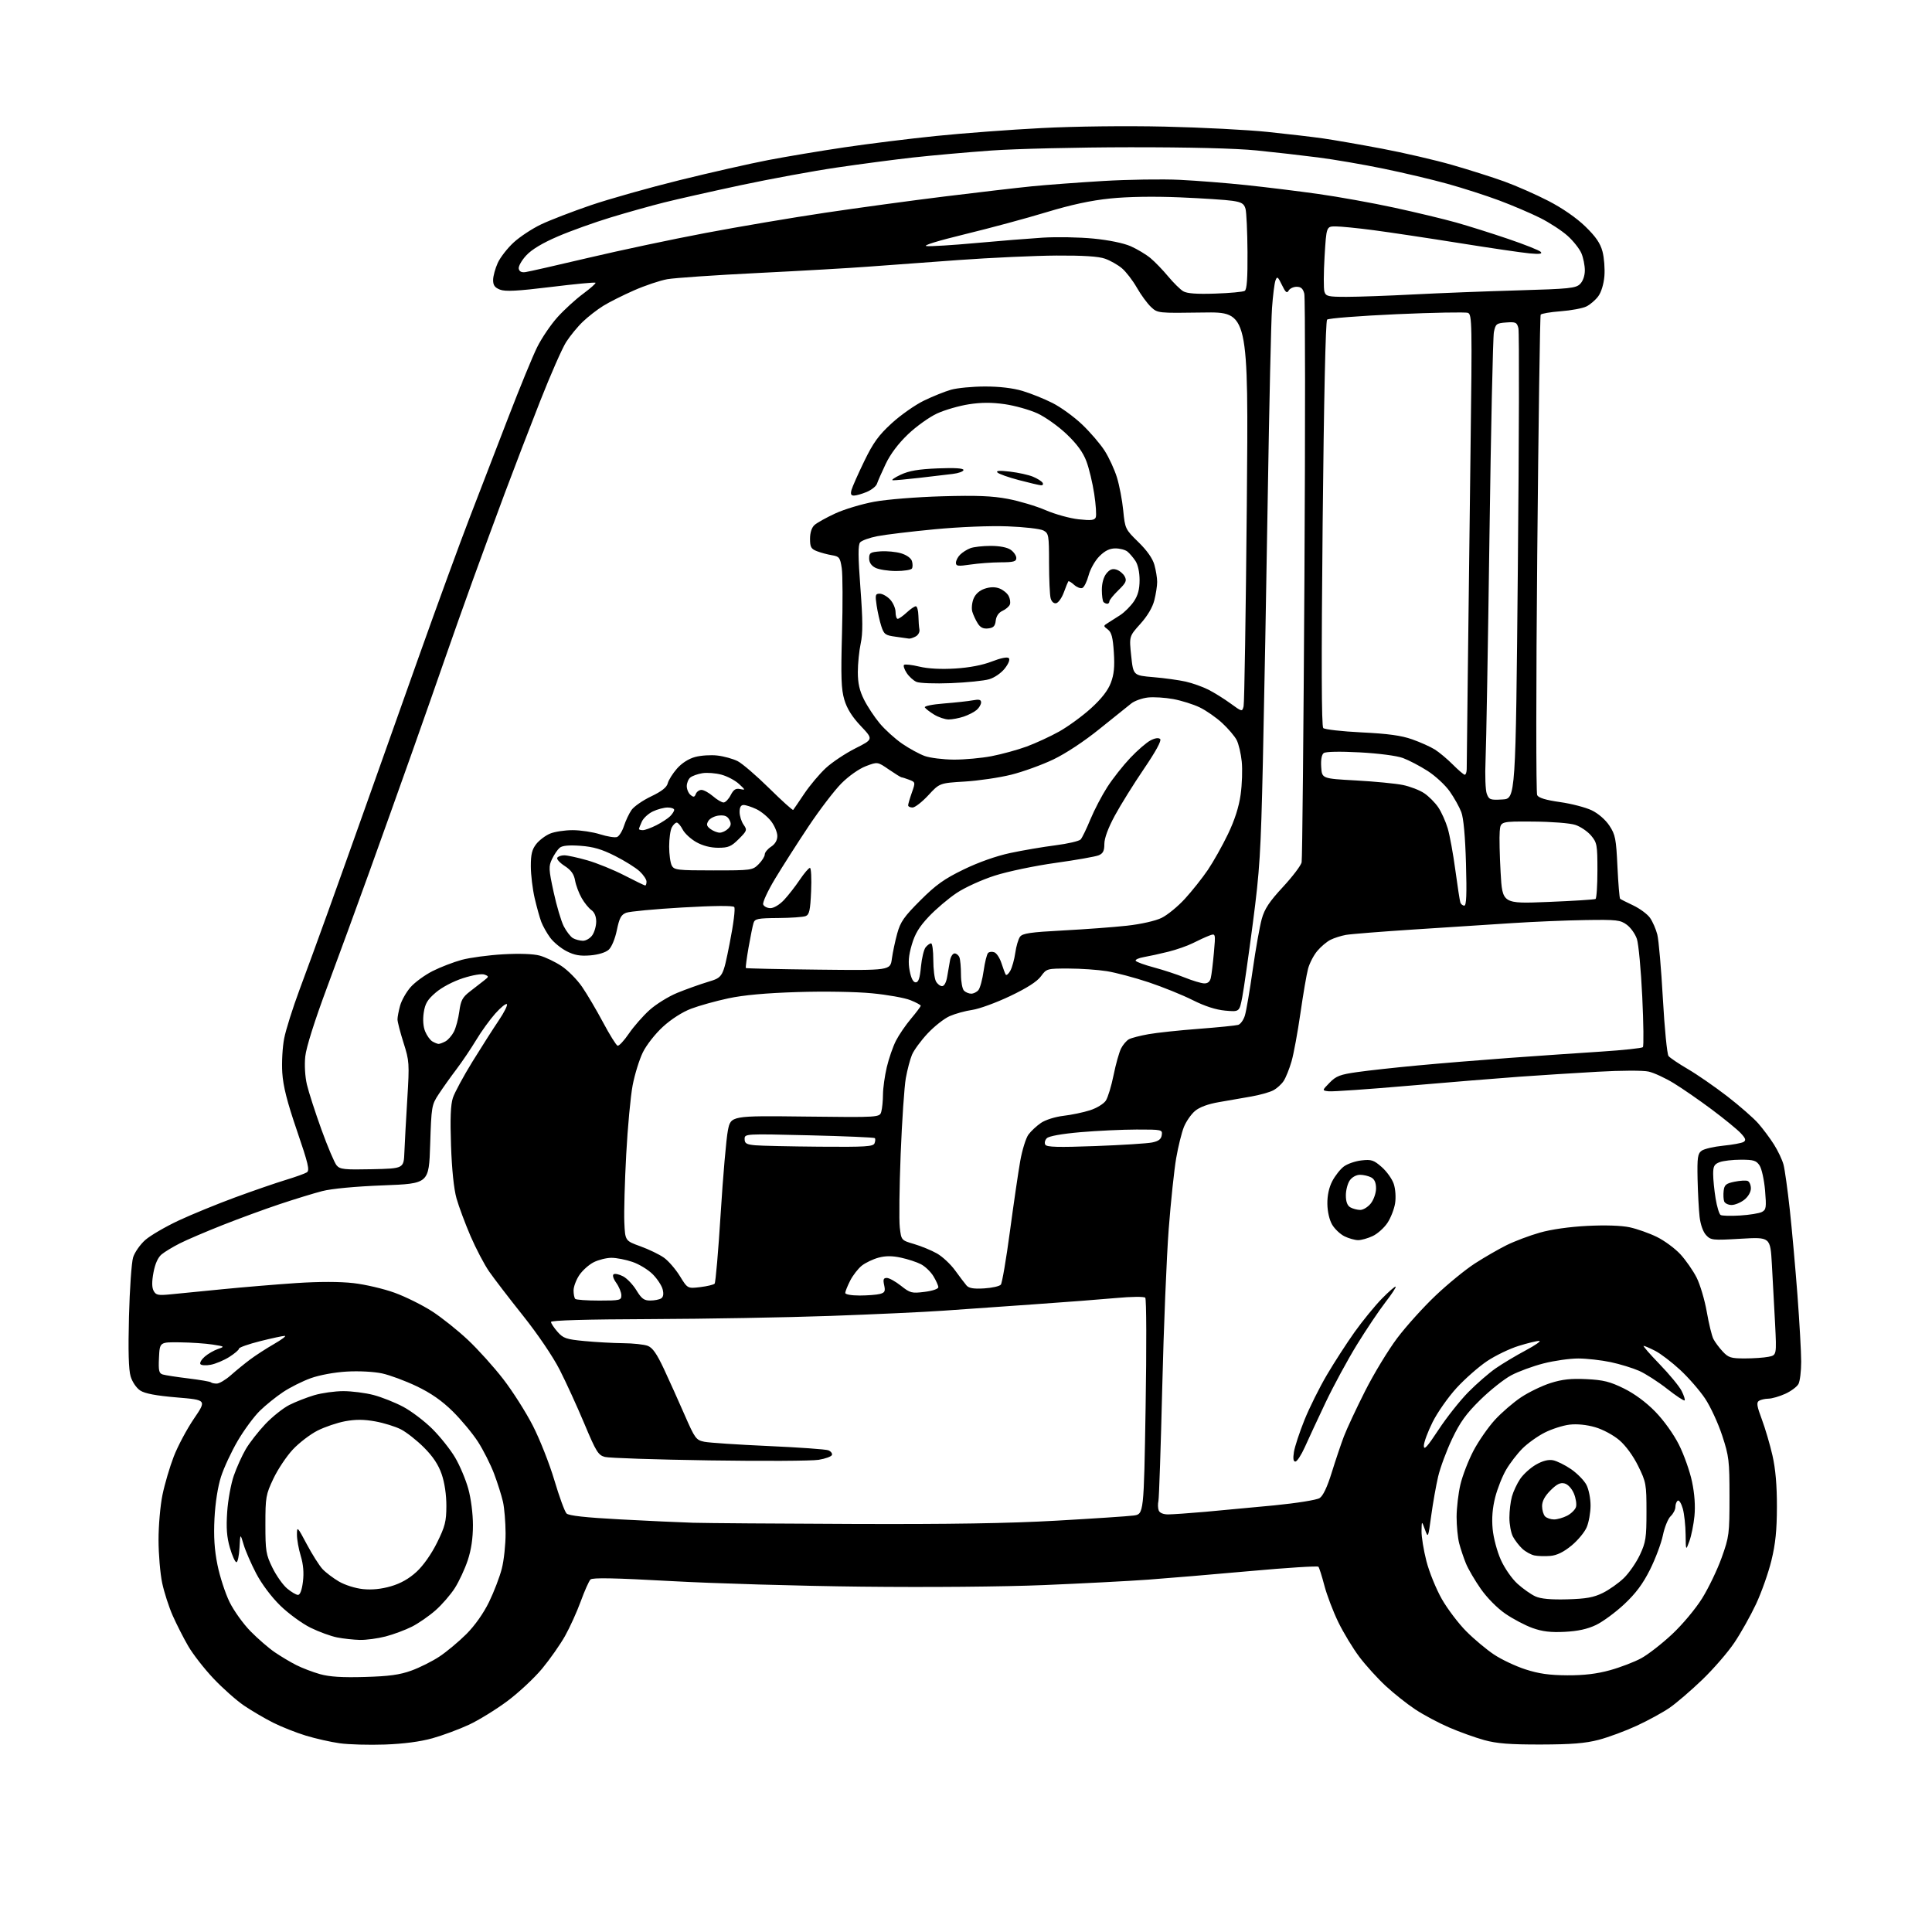 <?xml version="1.0" encoding="UTF-8" standalone="no"?>
<svg 
  version="1.1" 
  xmlns="http://www.w3.org/2000/svg" 
  xmlns:xlink="http://www.w3.org/1999/xlink" 
  xmlns:svg="http://www.w3.org/2000/svg"
  xmlns:rdf="http://www.w3.org/1999/02/22-rdf-syntax-ns#"
  xmlns:cc="http://creativecommons.org/ns#"
  xmlns:dc="http://purl.org/dc/elements/1.1/"
  viewBox="0 0 768 768"
  width="768"
  height="768"
>
<style>svg {background-color: white; }</style>"
<path stroke="none" fill="black" fill-rule="evenodd" d="M153.00,693.48C146.68,693.70 138.60,693.48 135.06,692.98C131.52,692.49 125.46,691.12 121.60,689.95C117.73,688.77 111.85,686.44 108.54,684.77C105.22,683.10 100.02,680.04 96.99,677.99C93.96,675.93 88.49,671.08 84.84,667.21C81.18,663.34 76.67,657.54 74.81,654.33C72.95,651.13 70.19,645.69 68.67,642.27C67.15,638.84 65.26,632.99 64.47,629.27C63.68,625.54 63.03,617.87 63.02,612.21C63.01,606.55 63.71,598.45 64.59,594.21C65.46,589.97 67.48,583.12 69.07,579.00C70.66,574.88 74.26,568.12 77.06,564.00C82.16,556.50 82.16,556.50 70.28,555.50C62.01,554.80 57.59,553.97 55.74,552.75C54.22,551.75 52.59,549.35 51.92,547.13C51.13,544.49 50.92,536.97 51.27,523.38C51.55,512.45 52.29,501.85 52.91,499.83C53.54,497.82 55.72,494.70 57.76,492.90C59.81,491.11 65.76,487.64 70.99,485.19C76.22,482.75 86.35,478.60 93.50,475.97C100.65,473.34 109.65,470.24 113.50,469.07C117.35,467.90 121.16,466.54 121.96,466.04C123.18,465.27 122.55,462.62 118.05,449.46C114.11,437.94 112.56,431.83 112.21,426.40C111.95,422.34 112.29,416.20 112.97,412.76C113.64,409.32 116.38,400.66 119.04,393.50C121.71,386.35 126.81,372.40 130.37,362.50C133.93,352.60 140.45,334.38 144.84,322.00C149.24,309.62 158.91,282.40 166.33,261.50C173.76,240.60 182.97,215.40 186.80,205.50C190.63,195.60 197.49,177.82 202.03,166.00C206.58,154.18 211.76,141.56 213.55,137.96C215.34,134.37 218.96,129.03 221.60,126.10C224.23,123.18 228.81,118.99 231.77,116.80C234.73,114.61 236.96,112.63 236.72,112.39C236.48,112.15 228.46,112.91 218.89,114.09C205.65,115.71 200.84,115.96 198.75,115.13C196.66,114.31 196.01,113.38 196.02,111.27C196.03,109.75 196.87,106.70 197.87,104.50C198.88,102.30 201.72,98.65 204.19,96.38C206.66,94.11 211.56,90.88 215.09,89.20C218.61,87.52 227.47,84.11 234.76,81.61C242.06,79.12 258.03,74.61 270.26,71.59C282.49,68.57 298.35,64.98 305.50,63.61C312.65,62.24 326.19,59.98 335.60,58.58C345.00,57.18 361.43,55.14 372.10,54.05C382.77,52.96 401.62,51.55 414.00,50.91C427.21,50.22 447.44,49.98 463.00,50.33C477.57,50.66 496.02,51.61 504.00,52.45C511.98,53.28 521.88,54.44 526.00,55.03C530.12,55.62 540.60,57.44 549.28,59.08C557.97,60.72 570.57,63.64 577.28,65.57C584.00,67.50 593.33,70.46 598.00,72.15C602.67,73.84 610.55,77.31 615.50,79.86C621.08,82.74 626.64,86.59 630.16,90.00C634.35,94.07 636.14,96.67 637.02,99.99C637.67,102.46 638.01,106.87 637.77,109.78C637.51,112.93 636.52,116.18 635.32,117.79C634.22,119.28 632.10,121.10 630.60,121.83C629.11,122.56 624.52,123.42 620.41,123.73C616.30,124.04 612.71,124.65 612.44,125.09C612.17,125.53 611.56,168.33 611.08,220.19C610.59,272.06 610.58,315.21 611.05,316.09C611.62,317.17 614.53,318.05 620.14,318.84C624.67,319.48 630.35,320.96 632.75,322.12C635.35,323.38 638.20,325.85 639.76,328.21C642.12,331.78 642.44,333.40 642.96,344.53C643.29,351.32 643.76,357.06 644.02,357.28C644.29,357.50 646.63,358.69 649.24,359.92C651.85,361.16 654.84,363.37 655.89,364.84C656.94,366.32 658.25,369.31 658.81,371.51C659.37,373.70 660.36,385.18 661.02,397.00C661.68,408.82 662.69,419.09 663.27,419.80C663.86,420.52 667.33,422.86 671.00,425.00C674.66,427.14 681.68,432.00 686.60,435.79C691.51,439.59 697.06,444.44 698.92,446.56C700.79,448.69 703.61,452.46 705.18,454.95C706.76,457.44 708.47,461.05 708.98,462.98C709.49,464.92 710.61,472.96 711.47,480.86C712.33,488.75 713.70,504.05 714.52,514.86C715.33,525.66 716.00,537.57 716.00,541.32C716.00,545.06 715.51,549.04 714.92,550.15C714.32,551.26 711.96,553.02 709.67,554.06C707.38,555.10 704.38,555.97 703.00,555.99C701.62,556.01 699.91,556.40 699.20,556.86C698.16,557.51 698.40,559.02 700.35,564.19C701.69,567.77 703.60,574.25 704.59,578.60C705.81,583.98 706.37,590.49 706.35,599.00C706.33,608.37 705.78,613.73 704.15,620.38C702.96,625.26 700.21,633.02 698.06,637.62C695.90,642.22 692.03,649.13 689.45,652.96C686.88,656.80 681.11,663.46 676.64,667.75C672.16,672.05 666.33,677.06 663.67,678.88C661.02,680.71 655.17,683.91 650.67,685.99C646.18,688.07 639.35,690.60 635.50,691.61C630.16,693.00 624.70,693.44 612.50,693.47C600.13,693.49 595.03,693.09 590.00,691.71C586.42,690.72 580.12,688.46 576.00,686.67C571.87,684.89 565.83,681.67 562.58,679.51C559.32,677.35 554.04,673.16 550.84,670.19C547.64,667.23 542.93,662.04 540.37,658.65C537.82,655.27 534.05,649.05 531.99,644.82C529.94,640.60 527.46,634.08 526.47,630.32C525.49,626.57 524.42,623.19 524.09,622.81C523.77,622.43 511.57,623.20 497.00,624.52C482.43,625.83 464.20,627.37 456.50,627.93C448.80,628.49 430.12,629.46 415.00,630.09C398.89,630.76 368.86,631.02 342.50,630.72C317.75,630.45 283.62,629.45 266.66,628.50C244.25,627.26 235.51,627.09 234.72,627.88C234.11,628.49 232.37,632.40 230.85,636.57C229.33,640.74 226.52,646.93 224.61,650.33C222.70,653.72 218.61,659.56 215.51,663.30C212.41,667.04 206.19,672.85 201.68,676.21C197.18,679.56 190.32,683.79 186.43,685.60C182.55,687.41 176.02,689.83 171.93,690.98C167.08,692.34 160.50,693.21 153.00,693.48zM145.00,666.62C154.62,666.35 158.88,665.77 163.50,664.10C166.80,662.91 171.85,660.39 174.72,658.48C177.58,656.58 182.38,652.57 185.38,649.58C188.76,646.19 192.18,641.36 194.40,636.82C196.36,632.79 198.65,626.82 199.48,623.54C200.32,620.26 200.99,613.96 200.98,609.54C200.96,605.12 200.50,599.48 199.94,597.00C199.38,594.52 197.79,589.48 196.40,585.80C195.00,582.11 192.11,576.39 189.98,573.09C187.84,569.79 183.32,564.35 179.93,561.01C175.64,556.79 171.30,553.77 165.64,551.06C161.16,548.92 154.97,546.62 151.87,545.95C148.65,545.26 142.67,544.94 137.87,545.22C132.99,545.50 127.02,546.60 123.54,547.85C120.26,549.03 115.31,551.51 112.54,553.36C109.77,555.20 105.61,558.55 103.31,560.80C101.00,563.05 97.05,568.40 94.53,572.69C92.01,576.99 89.01,583.42 87.86,587.00C86.58,590.98 85.58,597.41 85.26,603.59C84.90,610.85 85.23,616.03 86.45,622.09C87.38,626.71 89.54,633.34 91.24,636.81C92.94,640.28 96.70,645.52 99.59,648.46C102.47,651.39 106.79,655.13 109.17,656.76C111.55,658.39 115.41,660.70 117.75,661.88C120.09,663.07 124.36,664.70 127.25,665.51C130.99,666.56 136.09,666.88 145.00,666.62zM623.02,665.96C629.69,665.99 634.78,665.38 640.02,663.93C644.13,662.79 649.71,660.65 652.41,659.18C655.12,657.71 660.62,653.43 664.64,649.67C668.79,645.80 673.97,639.60 676.62,635.37C679.18,631.25 682.68,623.98 684.39,619.19C687.36,610.88 687.50,609.82 687.50,595.00C687.50,580.59 687.30,578.88 684.59,570.63C682.99,565.75 679.94,559.15 677.81,555.96C675.68,552.77 671.22,547.64 667.89,544.56C664.57,541.48 660.10,538.07 657.96,536.98C655.83,535.89 653.76,535.00 653.37,535.00C652.98,535.00 655.82,538.26 659.68,542.25C663.54,546.24 667.48,551.00 668.43,552.84C669.37,554.68 669.93,556.41 669.66,556.68C669.39,556.95 666.25,554.87 662.69,552.07C659.12,549.27 654.12,546.06 651.58,544.93C649.03,543.81 643.93,542.24 640.23,541.46C636.53,540.68 630.76,540.03 627.41,540.02C624.06,540.01 617.84,540.89 613.59,541.98C609.33,543.07 603.53,545.20 600.69,546.73C597.84,548.25 592.31,552.65 588.39,556.50C582.82,561.98 580.39,565.35 577.23,572.00C575.01,576.67 572.51,583.42 571.67,587.00C570.84,590.58 569.60,597.55 568.93,602.50C567.71,611.46 567.70,611.48 566.43,608.00C565.15,604.50 565.15,604.50 565.08,608.59C565.03,610.84 565.91,616.23 567.02,620.57C568.13,624.91 570.90,631.71 573.17,635.69C575.45,639.66 579.83,645.44 582.91,648.52C585.98,651.60 590.93,655.74 593.91,657.72C596.88,659.70 602.50,662.35 606.41,663.61C611.71,665.33 615.91,665.92 623.02,665.96zM143.04,651.89C140.54,651.83 136.47,651.39 134.00,650.90C131.53,650.42 126.77,648.68 123.44,647.04C120.10,645.40 114.70,641.45 111.43,638.27C107.88,634.80 104.03,629.67 101.84,625.49C99.83,621.64 97.58,616.48 96.85,614.00C95.51,609.50 95.51,609.50 95.20,615.25C95.04,618.41 94.49,621.00 93.98,621.00C93.47,621.00 92.31,618.43 91.39,615.28C90.15,611.01 89.88,607.42 90.31,601.03C90.62,596.34 91.81,589.84 92.95,586.58C94.08,583.32 96.22,578.60 97.69,576.08C99.16,573.56 102.65,569.09 105.43,566.14C108.22,563.19 112.52,559.76 115.00,558.50C117.47,557.25 121.94,555.50 124.93,554.61C127.92,553.73 133.11,553.00 136.47,553.00C139.83,553.00 145.23,553.69 148.46,554.53C151.69,555.37 157.01,557.49 160.29,559.23C163.56,560.98 168.77,564.93 171.87,568.02C174.97,571.10 179.03,576.20 180.89,579.35C182.76,582.50 185.12,588.09 186.14,591.77C187.22,595.65 188.00,601.73 188.00,606.26C188.00,611.50 187.32,616.11 185.92,620.28C184.78,623.70 182.48,628.64 180.81,631.27C179.14,633.89 175.69,637.87 173.14,640.12C170.59,642.37 166.37,645.29 163.77,646.61C161.16,647.93 156.46,649.69 153.31,650.51C150.16,651.33 145.54,651.95 143.04,651.89zM622.00,648.68C616.44,648.96 613.14,648.57 609.21,647.17C606.31,646.13 601.44,643.57 598.39,641.47C595.16,639.25 591.09,635.12 588.62,631.58C586.28,628.24 583.63,623.70 582.73,621.50C581.83,619.30 580.62,615.70 580.05,613.50C579.48,611.30 579.02,606.58 579.02,603.00C579.03,599.42 579.71,593.62 580.54,590.10C581.37,586.58 583.70,580.56 585.71,576.72C587.73,572.88 591.56,567.36 594.22,564.45C596.88,561.54 601.59,557.48 604.67,555.43C607.76,553.38 613.04,550.83 616.40,549.77C621.00,548.31 624.50,547.93 630.65,548.23C637.37,548.56 640.00,549.22 645.51,551.93C649.75,554.02 654.34,557.41 657.99,561.15C661.37,564.62 665.27,570.05 667.40,574.28C669.40,578.25 671.75,584.88 672.61,589.00C673.63,593.86 673.96,598.67 673.57,602.65C673.24,606.03 672.33,610.53 671.55,612.65C670.14,616.50 670.14,616.50 670.06,610.00C670.02,606.42 669.52,601.80 668.94,599.72C668.36,597.65 667.47,596.21 666.95,596.53C666.43,596.85 666.00,597.97 666.00,599.02C666.00,600.07 665.15,601.73 664.11,602.71C663.07,603.69 661.68,607.11 661.03,610.29C660.37,613.48 658.07,619.62 655.91,623.94C653.06,629.64 650.25,633.40 645.65,637.71C642.17,640.96 637.12,644.68 634.41,645.97C631.01,647.59 627.19,648.42 622.00,648.68zM623.00,635.76C630.51,635.55 633.47,635.02 637.13,633.22C639.67,631.97 643.45,629.30 645.52,627.29C647.59,625.28 650.45,621.13 651.89,618.07C654.23,613.07 654.50,611.31 654.50,600.98C654.50,589.97 654.35,589.16 651.21,582.77C649.23,578.74 646.25,574.66 643.73,572.51C641.36,570.48 637.20,568.24 634.11,567.34C630.70,566.35 626.89,565.97 623.91,566.32C621.30,566.63 616.86,568.05 614.04,569.48C611.23,570.90 607.25,573.75 605.20,575.80C603.14,577.86 600.23,581.64 598.73,584.21C597.22,586.77 595.26,591.71 594.37,595.18C593.28,599.47 592.95,603.52 593.35,607.80C593.67,611.32 595.12,616.74 596.61,620.06C598.12,623.43 601.01,627.58 603.25,629.60C605.43,631.57 608.63,633.82 610.36,634.60C612.52,635.57 616.47,635.93 623.00,635.76zM118.46,634.00C119.29,634.00 120.01,632.08 120.42,628.75C120.86,625.21 120.57,621.87 119.55,618.50C118.71,615.75 118.03,611.92 118.04,610.00C118.05,606.65 118.22,606.82 121.96,613.87C124.12,617.92 126.92,622.35 128.19,623.71C129.46,625.08 132.39,627.30 134.70,628.66C137.08,630.06 141.24,631.38 144.28,631.69C147.84,632.06 151.59,631.68 155.40,630.57C159.27,629.45 162.60,627.56 165.59,624.81C168.28,622.33 171.49,617.77 173.73,613.24C176.93,606.76 177.42,604.82 177.44,598.63C177.45,594.21 176.74,589.42 175.58,586.03C174.26,582.22 172.13,579.00 168.52,575.39C165.68,572.55 161.56,569.31 159.37,568.19C157.18,567.07 152.60,565.65 149.18,565.03C144.71,564.22 141.35,564.20 137.23,564.96C134.08,565.54 129.12,567.22 126.22,568.69C123.32,570.16 118.90,573.54 116.40,576.21C113.91,578.87 110.44,584.08 108.68,587.78C105.68,594.12 105.50,595.15 105.50,606.00C105.50,616.57 105.73,617.96 108.30,623.20C109.84,626.34 112.46,630.05 114.13,631.45C115.79,632.85 117.74,634.00 118.46,634.00zM616.29,618.50C614.20,618.68 611.38,618.60 610.00,618.32C608.62,618.05 606.44,616.85 605.15,615.66C603.87,614.47 602.18,612.28 601.40,610.80C600.63,609.31 600.00,605.94 600.01,603.30C600.01,600.66 600.46,596.87 601.02,594.88C601.57,592.89 603.04,589.75 604.29,587.90C605.54,586.05 608.35,583.50 610.53,582.24C613.14,580.73 615.46,580.12 617.30,580.46C618.84,580.74 622.10,582.35 624.55,584.03C626.99,585.72 629.74,588.53 630.64,590.27C631.55,592.02 632.28,595.71 632.27,598.48C632.27,601.24 631.58,605.11 630.75,607.08C629.92,609.06 627.18,612.36 624.66,614.42C621.53,616.99 618.87,618.28 616.29,618.50zM338.90,605.79C377.30,605.94 401.12,605.56 419.90,604.49C434.53,603.66 448.34,602.75 450.59,602.45C454.69,601.92 454.69,601.92 455.40,559.32C455.80,535.72 455.73,516.33 455.26,515.86C454.77,515.37 449.79,515.42 443.95,515.96C438.20,516.49 423.38,517.63 411.00,518.49C398.62,519.35 382.43,520.49 375.00,521.02C367.57,521.55 347.32,522.48 330.00,523.10C312.68,523.71 280.61,524.28 258.75,524.36C232.99,524.45 219.01,524.85 219.03,525.50C219.05,526.05 220.21,527.81 221.62,529.41C223.89,532.00 225.06,532.40 232.34,533.09C236.83,533.52 243.73,533.90 247.68,533.94C251.64,533.97 256.04,534.45 257.48,534.99C259.41,535.73 261.08,538.12 263.95,544.24C266.07,548.78 269.76,556.98 272.15,562.46C276.26,571.86 276.70,572.45 280.00,573.13C281.93,573.52 293.40,574.28 305.50,574.82C317.60,575.36 328.31,576.12 329.29,576.52C330.28,576.92 330.92,577.75 330.71,578.37C330.50,578.99 328.12,579.86 325.42,580.30C322.71,580.75 303.16,580.85 281.97,580.53C260.77,580.21 242.10,579.59 240.47,579.16C237.80,578.45 236.97,577.11 232.29,565.94C229.42,559.10 225.01,549.45 222.48,544.50C219.78,539.22 213.75,530.33 207.91,523.00C202.42,516.12 196.37,508.23 194.45,505.46C192.52,502.68 189.19,496.33 187.04,491.35C184.90,486.36 182.39,479.63 181.47,476.39C180.42,472.66 179.62,464.94 179.29,455.37C178.91,444.60 179.13,439.14 180.03,436.41C180.73,434.30 184.22,427.83 187.79,422.04C191.37,416.24 196.07,408.88 198.24,405.67C200.41,402.47 201.87,399.54 201.49,399.17C201.11,398.80 199.04,400.48 196.88,402.90C194.73,405.32 191.31,410.04 189.30,413.40C187.28,416.75 183.76,421.98 181.48,425.00C179.19,428.02 176.01,432.49 174.41,434.92C171.58,439.22 171.49,439.79 171.00,454.92C170.50,470.50 170.50,470.50 152.34,471.20C141.30,471.62 131.79,472.52 128.09,473.48C124.75,474.34 117.17,476.67 111.26,478.64C105.34,480.61 95.10,484.37 88.49,486.98C81.89,489.59 74.23,492.86 71.48,494.26C68.73,495.65 65.47,497.62 64.24,498.64C62.79,499.84 61.65,502.39 61.01,505.83C60.33,509.48 60.35,511.79 61.07,513.13C61.98,514.83 62.85,515.01 67.81,514.52C70.94,514.21 80.25,513.29 88.50,512.48C96.75,511.66 109.92,510.57 117.76,510.04C126.87,509.44 135.09,509.44 140.51,510.06C145.18,510.59 152.57,512.32 156.93,513.91C161.28,515.50 167.97,518.83 171.80,521.30C175.62,523.77 182.02,528.88 186.02,532.65C190.03,536.42 196.33,543.41 200.02,548.19C203.72,552.96 209.02,561.29 211.79,566.69C214.56,572.09 218.43,581.87 220.37,588.42C222.32,594.98 224.49,600.92 225.21,601.63C226.09,602.51 232.78,603.25 246.50,603.98C257.50,604.57 270.55,605.17 275.50,605.32C280.45,605.47 308.98,605.68 338.90,605.79zM617.75,604.00C619.04,604.00 621.40,603.33 622.98,602.51C624.56,601.69 626.13,600.15 626.47,599.08C626.81,598.02 626.44,595.60 625.66,593.72C624.81,591.70 623.29,590.05 621.96,589.70C620.26,589.25 618.86,589.94 616.35,592.45C614.09,594.71 613.00,596.74 613.00,598.70C613.00,600.29 613.54,602.14 614.20,602.80C614.86,603.46 616.46,604.00 617.75,604.00zM464.36,602.00C466.09,601.99 472.68,601.54 479.00,600.98C485.32,600.42 497.70,599.26 506.50,598.41C515.43,597.53 523.42,596.26 524.57,595.51C525.93,594.65 527.60,591.12 529.39,585.34C530.90,580.48 533.07,574.02 534.22,571.00C535.37,567.98 539.15,559.88 542.63,553.00C546.10,546.12 551.86,536.63 555.42,531.91C558.98,527.18 565.86,519.56 570.70,514.98C575.54,510.39 582.54,504.67 586.27,502.26C589.99,499.85 595.66,496.58 598.87,494.98C602.09,493.39 608.04,491.14 612.11,489.99C616.62,488.70 623.98,487.66 631.00,487.31C638.11,486.95 644.54,487.16 647.83,487.87C650.75,488.50 655.61,490.22 658.61,491.69C661.62,493.16 665.83,496.27 667.98,498.59C670.12,500.92 673.02,505.08 674.42,507.84C675.82,510.61 677.64,516.74 678.47,521.47C679.29,526.20 680.48,531.07 681.11,532.28C681.73,533.50 683.40,535.74 684.81,537.25C687.07,539.68 688.10,540.00 693.56,540.00C696.97,540.00 701.21,539.71 703.00,539.35C706.25,538.70 706.25,538.70 705.62,526.10C705.26,519.17 704.70,508.60 704.35,502.62C703.73,491.73 703.73,491.73 691.95,492.42C680.77,493.08 680.08,493.00 678.20,490.98C677.00,489.70 675.97,486.78 675.61,483.68C675.29,480.83 674.93,474.06 674.81,468.63C674.64,460.09 674.86,458.58 676.43,457.43C677.43,456.70 681.29,455.80 685.01,455.43C688.72,455.06 692.37,454.39 693.10,453.94C694.16,453.28 693.92,452.54 691.97,450.45C690.61,448.99 685.45,444.77 680.50,441.07C675.55,437.37 668.73,432.65 665.34,430.59C661.96,428.52 657.46,426.44 655.35,425.97C653.14,425.47 644.46,425.50 635.00,426.04C625.93,426.55 611.98,427.44 604.00,428.01C596.02,428.58 576.31,430.19 560.19,431.58C544.06,432.98 529.66,433.98 528.19,433.81C525.50,433.50 525.50,433.50 528.53,430.40C531.12,427.74 532.69,427.13 539.53,426.17C543.91,425.54 554.70,424.36 563.50,423.54C572.30,422.71 588.73,421.36 600.00,420.54C611.27,419.72 627.68,418.59 636.45,418.03C645.22,417.46 652.70,416.67 653.07,416.25C653.44,415.84 653.33,406.80 652.82,396.16C652.31,385.52 651.35,375.21 650.69,373.25C650.04,371.29 648.24,368.75 646.69,367.61C644.13,365.71 642.69,365.54 630.19,365.74C622.66,365.85 609.52,366.40 601.00,366.96C592.48,367.51 574.92,368.65 562.00,369.49C549.08,370.33 536.92,371.30 535.00,371.64C533.08,371.99 530.32,372.87 528.87,373.60C527.42,374.33 525.07,376.31 523.65,378.01C522.22,379.70 520.57,382.88 519.98,385.06C519.39,387.25 518.02,395.22 516.94,402.77C515.85,410.32 514.27,418.93 513.41,421.89C512.56,424.85 511.15,428.36 510.28,429.69C509.41,431.02 507.53,432.71 506.09,433.45C504.65,434.20 500.78,435.28 497.49,435.86C494.19,436.44 488.43,437.45 484.68,438.09C480.23,438.85 476.87,440.08 475.04,441.62C473.49,442.93 471.50,445.80 470.61,448.01C469.73,450.22 468.35,455.77 467.56,460.34C466.76,464.91 465.42,477.61 464.58,488.57C463.74,499.53 462.58,527.85 462.01,551.50C461.44,575.15 460.75,595.48 460.49,596.67C460.22,597.86 460.27,599.55 460.61,600.42C460.98,601.40 462.41,602.00 464.36,602.00zM514.93,581.00C514.12,581.00 513.94,579.80 514.36,577.16C514.70,575.05 516.58,569.34 518.54,564.47C520.50,559.60 524.51,551.54 527.45,546.56C530.38,541.58 535.35,533.90 538.48,529.50C541.62,525.10 546.48,519.15 549.28,516.27C552.09,513.40 554.57,511.24 554.80,511.47C555.03,511.70 553.19,514.50 550.71,517.69C548.23,520.89 543.15,528.45 539.42,534.50C535.70,540.55 530.09,550.90 526.95,557.50C523.82,564.10 520.10,572.09 518.69,575.25C517.27,578.41 515.58,581.00 514.93,581.00zM571.83,568.36C575.03,563.49 580.36,556.76 583.66,553.41C586.96,550.06 591.88,545.79 594.58,543.92C597.29,542.05 602.65,538.84 606.50,536.79C610.35,534.73 612.76,533.04 611.86,533.03C610.95,533.01 607.28,533.90 603.71,535.01C600.13,536.11 594.47,538.84 591.13,541.07C587.80,543.30 582.35,548.09 579.03,551.71C575.70,555.34 571.41,561.45 569.49,565.29C567.57,569.13 566.00,573.38 566.00,574.74C566.00,576.65 567.35,575.17 571.83,568.36zM86.16,550.00C87.17,550.00 89.68,548.51 91.75,546.68C93.81,544.85 97.26,542.04 99.41,540.43C101.56,538.82 105.83,536.05 108.91,534.28C111.98,532.51 113.92,531.05 113.21,531.03C112.51,531.01 108.12,531.96 103.46,533.12C98.81,534.29 95.00,535.63 95.00,536.11C95.00,536.59 93.26,538.07 91.13,539.42C89.00,540.76 85.68,542.16 83.74,542.52C81.81,542.88 79.97,542.76 79.65,542.24C79.33,541.72 80.11,540.39 81.39,539.28C82.67,538.17 85.02,536.81 86.61,536.26C89.43,535.29 89.38,535.24 84.50,534.48C81.75,534.05 75.90,533.65 71.50,533.60C63.50,533.50 63.50,533.50 63.20,539.67C62.95,544.89 63.19,545.92 64.70,546.38C65.69,546.68 70.28,547.39 74.91,547.95C79.53,548.52 83.55,549.21 83.83,549.49C84.10,549.77 85.16,550.00 86.16,550.00zM238.17,517.00C246.47,517.00 247.00,516.87 247.00,514.90C247.00,513.75 246.09,511.53 244.98,509.97C243.78,508.29 243.37,506.89 243.95,506.53C244.50,506.19 246.19,506.57 247.72,507.38C249.25,508.18 251.62,510.67 252.99,512.92C255.02,516.25 256.02,517.00 258.49,516.98C260.14,516.98 262.09,516.60 262.81,516.14C263.68,515.59 263.88,514.38 263.42,512.55C263.04,511.04 261.26,508.33 259.46,506.53C257.66,504.72 254.04,502.52 251.41,501.63C248.79,500.73 245.04,500.00 243.07,500.00C241.11,500.00 237.93,500.79 236.02,501.75C234.11,502.71 231.52,505.03 230.27,506.90C229.02,508.77 228.00,511.50 228.00,512.98C228.00,514.46 228.30,515.97 228.67,516.33C229.03,516.70 233.31,517.00 238.17,517.00zM341.75,514.99C344.91,514.98 348.54,514.70 349.80,514.36C351.74,513.84 352.00,513.29 351.47,510.87C350.97,508.60 351.19,508.00 352.53,508.00C353.45,508.00 355.98,509.40 358.14,511.11C361.80,514.01 362.43,514.18 367.53,513.54C370.68,513.15 373.00,512.36 373.00,511.68C372.99,511.03 372.11,509.06 371.04,507.30C369.97,505.54 367.74,503.40 366.09,502.55C364.45,501.70 360.87,500.52 358.14,499.94C354.63,499.18 352.02,499.19 349.22,499.94C347.04,500.53 344.06,501.95 342.60,503.10C341.14,504.25 339.06,506.93 337.97,509.05C336.89,511.18 336.00,513.39 336.00,513.96C336.00,514.56 338.43,514.99 341.75,514.99zM391.20,512.16C394.34,511.97 397.33,511.30 397.85,510.66C398.36,510.02 399.99,500.50 401.46,489.50C402.94,478.50 404.78,465.90 405.56,461.50C406.34,457.10 407.82,452.38 408.83,451.00C409.85,449.62 412.09,447.54 413.81,446.37C415.59,445.16 419.44,443.95 422.72,443.56C425.90,443.19 430.65,442.20 433.29,441.35C435.95,440.50 438.74,438.79 439.58,437.52C440.41,436.26 441.80,431.69 442.67,427.36C443.54,423.04 444.88,418.28 445.64,416.78C446.40,415.28 447.82,413.63 448.79,413.11C449.76,412.59 453.24,411.69 456.53,411.11C459.81,410.52 468.80,409.56 476.50,408.98C484.20,408.39 491.26,407.68 492.19,407.41C493.12,407.13 494.32,405.46 494.86,403.70C495.40,401.94 496.81,393.75 497.98,385.50C499.15,377.25 500.77,368.16 501.57,365.29C502.70,361.25 504.59,358.41 509.99,352.58C513.81,348.46 517.15,344.05 517.42,342.79C517.68,341.53 518.18,290.77 518.53,230.00C518.88,169.22 518.86,118.26 518.48,116.75C517.97,114.73 517.16,114.00 515.44,114.00C514.15,114.00 512.72,114.69 512.25,115.52C511.58,116.72 511.00,116.24 509.58,113.27C507.97,109.94 507.67,109.73 507.02,111.50C506.61,112.60 505.99,117.55 505.64,122.50C505.29,127.45 504.53,160.97 503.96,197.00C503.39,233.03 502.51,280.73 502.01,303.00C501.19,339.19 500.77,346.00 498.02,367.00C496.33,379.93 494.44,393.14 493.82,396.37C492.69,402.25 492.69,402.25 487.04,401.74C483.31,401.40 478.93,399.98 474.11,397.56C470.10,395.54 462.25,392.36 456.66,390.49C451.07,388.63 443.57,386.63 440.00,386.06C436.43,385.49 429.58,385.01 424.78,385.01C416.18,385.00 416.03,385.04 413.78,388.11C412.25,390.19 408.20,392.79 401.50,395.97C396.00,398.59 389.25,401.05 386.50,401.45C383.75,401.84 379.70,402.96 377.50,403.93C375.30,404.90 371.34,408.03 368.69,410.87C366.04,413.72 363.27,417.50 362.53,419.28C361.78,421.06 360.68,425.23 360.08,428.55C359.48,431.88 358.56,445.45 358.03,458.72C357.51,472.00 357.35,485.14 357.68,487.94C358.28,493.03 358.28,493.03 363.39,494.53C366.20,495.36 370.28,497.04 372.45,498.27C374.63,499.50 377.87,502.53 379.67,505.01C381.46,507.48 383.51,510.18 384.21,511.00C385.15,512.09 387.05,512.41 391.20,512.16zM278.33,511.65C281.09,511.32 283.67,510.70 284.07,510.28C284.47,509.85 285.55,497.30 286.48,482.40C287.41,467.49 288.70,452.64 289.34,449.40C290.50,443.50 290.50,443.50 320.11,443.85C349.71,444.20 349.71,444.20 350.34,441.85C350.69,440.56 350.99,437.48 351.00,435.00C351.02,432.52 351.70,427.67 352.51,424.22C353.33,420.76 354.96,416.04 356.14,413.73C357.32,411.41 360.02,407.46 362.14,404.95C364.26,402.43 366.00,400.11 366.00,399.79C366.00,399.48 364.14,398.47 361.88,397.57C359.61,396.66 352.74,395.43 346.63,394.85C340.29,394.23 327.54,394.02 317.00,394.36C304.51,394.75 295.57,395.56 289.50,396.86C284.55,397.92 277.91,399.77 274.75,400.97C271.28,402.28 266.84,405.12 263.55,408.13C260.48,410.93 256.97,415.41 255.54,418.33C254.14,421.19 252.32,427.07 251.49,431.39C250.66,435.71 249.51,448.08 248.93,458.87C248.34,469.67 248.01,481.81 248.18,485.86C248.50,493.23 248.50,493.23 254.58,495.43C257.93,496.64 262.13,498.67 263.93,499.95C265.72,501.22 268.56,504.51 270.25,507.25C273.32,512.24 273.32,512.24 278.33,511.65zM539.85,492.98C538.56,492.96 536.13,492.28 534.45,491.45C532.77,490.62 530.57,488.54 529.56,486.83C528.46,484.97 527.69,481.65 527.65,478.58C527.60,475.25 528.28,472.07 529.60,469.53C530.72,467.38 532.79,464.75 534.20,463.70C535.62,462.64 538.77,461.55 541.22,461.28C545.16,460.83 546.09,461.14 549.28,463.94C551.26,465.68 553.41,468.70 554.05,470.65C554.72,472.68 554.94,475.98 554.57,478.35C554.21,480.63 552.85,484.12 551.55,486.09C550.24,488.07 547.61,490.43 545.69,491.34C543.77,492.25 541.14,492.99 539.85,492.98zM691.73,483.18C695.45,482.95 699.35,482.32 700.39,481.77C702.08,480.89 702.21,479.99 701.64,473.21C701.28,469.05 700.31,464.60 699.47,463.32C698.17,461.33 697.12,461.00 692.04,461.00C688.79,461.00 684.98,461.44 683.57,461.98C681.44,462.79 681.00,463.59 681.01,466.73C681.01,468.80 681.45,473.17 681.98,476.43C682.52,479.69 683.41,482.63 683.96,482.97C684.51,483.32 688.01,483.41 691.73,483.18zM540.68,480.97C541.88,480.99 543.79,479.81 544.93,478.37C546.08,476.90 547.00,474.25 547.00,472.40C547.00,470.13 546.38,468.74 545.07,468.04C544.00,467.47 542.00,467.00 540.62,467.00C539.16,467.00 537.46,467.93 536.56,469.22C535.70,470.44 535.00,473.12 535.00,475.17C535.00,477.67 535.58,479.24 536.75,479.92C537.71,480.48 539.48,480.95 540.68,480.97zM688.33,479.00C687.02,479.00 685.69,478.36 685.39,477.58C685.10,476.81 685.00,474.91 685.18,473.37C685.45,471.01 686.11,470.45 689.46,469.76C691.63,469.31 694.00,469.17 694.71,469.44C695.42,469.71 696.00,471.04 696.00,472.40C696.00,473.86 694.94,475.69 693.37,476.93C691.92,478.07 689.65,479.00 688.33,479.00zM147.93,464.78C160.50,464.50 160.50,464.50 160.75,458.00C160.89,454.43 161.41,444.88 161.91,436.78C162.77,422.69 162.71,421.74 160.40,414.49C159.08,410.33 158.00,406.15 158.01,405.21C158.01,404.27 158.48,401.80 159.06,399.72C159.64,397.65 161.51,394.35 163.22,392.40C164.93,390.46 168.87,387.58 171.98,386.01C175.08,384.44 180.30,382.44 183.56,381.55C186.83,380.67 194.22,379.68 200.00,379.35C206.49,378.98 212.05,379.18 214.56,379.87C216.79,380.48 220.68,382.34 223.20,384.01C225.73,385.68 229.41,389.40 231.38,392.27C233.36,395.15 237.12,401.52 239.74,406.44C242.36,411.35 244.95,415.51 245.50,415.68C246.05,415.86 248.07,413.69 249.99,410.87C251.91,408.06 255.61,403.84 258.21,401.50C260.81,399.16 265.76,396.10 269.22,394.68C272.67,393.27 278.17,391.30 281.44,390.31C287.38,388.50 287.38,388.50 290.05,375.00C291.58,367.30 292.36,361.09 291.86,360.55C291.32,359.95 283.70,360.02 271.22,360.74C260.34,361.37 250.31,362.31 248.94,362.83C246.90,363.61 246.22,364.88 245.21,369.74C244.50,373.19 243.14,376.47 241.98,377.52C240.76,378.62 237.87,379.51 234.66,379.78C230.61,380.11 228.37,379.72 225.23,378.12C222.97,376.96 220.04,374.55 218.72,372.76C217.40,370.97 215.81,368.15 215.18,366.50C214.55,364.85 213.36,360.57 212.53,357.00C211.71,353.43 211.02,347.75 211.01,344.38C211.00,339.61 211.48,337.67 213.17,335.51C214.36,334.00 216.82,332.14 218.64,331.38C220.45,330.62 224.50,330.00 227.63,330.00C230.76,330.00 235.68,330.74 238.55,331.65C241.43,332.56 244.46,333.04 245.29,332.72C246.12,332.40 247.36,330.42 248.04,328.32C248.72,326.22 250.07,323.37 251.04,321.98C252.01,320.59 255.52,318.16 258.83,316.58C263.03,314.58 265.04,312.99 265.44,311.37C265.77,310.09 267.41,307.46 269.11,305.53C271.02,303.35 273.75,301.60 276.34,300.91C278.63,300.29 282.61,300.03 285.20,300.34C287.78,300.64 291.38,301.64 293.20,302.55C295.01,303.46 300.65,308.30 305.72,313.30C310.79,318.30 315.11,322.20 315.31,321.95C315.52,321.70 317.50,318.80 319.71,315.50C321.93,312.20 325.79,307.61 328.29,305.30C330.79,302.99 336.07,299.48 340.01,297.49C347.18,293.88 347.18,293.88 342.17,288.59C338.71,284.93 336.70,281.71 335.64,278.17C334.40,273.97 334.23,269.18 334.71,251.76C335.03,240.06 334.99,228.40 334.61,225.86C333.97,221.64 333.64,221.20 330.71,220.71C328.94,220.42 326.26,219.70 324.75,219.11C322.41,218.21 322.00,217.48 322.00,214.18C322.00,211.75 322.66,209.71 323.77,208.71C324.74,207.83 328.45,205.76 332.02,204.11C335.58,202.46 342.55,200.36 347.50,199.45C352.56,198.52 364.37,197.57 374.50,197.28C388.29,196.89 394.41,197.13 400.67,198.32C405.17,199.17 411.92,201.19 415.67,202.81C419.43,204.43 425.32,206.06 428.76,206.43C433.80,206.97 435.13,206.81 435.59,205.62C435.90,204.81 435.63,200.63 434.97,196.33C434.32,192.03 432.93,186.20 431.87,183.39C430.53,179.81 428.16,176.55 424.01,172.59C420.74,169.47 415.51,165.75 412.39,164.32C409.27,162.89 403.43,161.25 399.43,160.67C394.28,159.93 390.09,159.94 385.14,160.71C381.29,161.30 375.62,162.94 372.54,164.35C369.46,165.76 364.24,169.49 360.95,172.63C357.09,176.31 353.93,180.52 352.08,184.42C350.49,187.77 348.93,191.31 348.61,192.30C348.29,193.28 346.46,194.74 344.55,195.55C342.63,196.35 340.34,197.00 339.46,197.00C338.29,197.00 338.03,196.41 338.49,194.75C338.83,193.51 341.11,188.38 343.55,183.34C347.13,175.96 349.25,173.03 354.44,168.28C357.98,165.03 363.73,160.99 367.21,159.29C370.70,157.59 375.57,155.63 378.03,154.93C380.49,154.23 386.55,153.65 391.50,153.64C397.26,153.63 402.64,154.26 406.45,155.40C409.72,156.37 415.09,158.53 418.39,160.20C421.68,161.86 426.99,165.71 430.17,168.75C433.36,171.79 437.37,176.46 439.09,179.14C440.81,181.81 443.01,186.59 443.99,189.75C444.97,192.91 446.10,198.83 446.50,202.91C447.22,210.19 447.32,210.40 452.52,215.48C455.97,218.84 458.19,222.00 458.90,224.57C459.50,226.73 459.99,229.76 459.99,231.31C460.00,232.85 459.49,236.13 458.87,238.59C458.16,241.44 456.13,244.87 453.30,248.01C448.85,252.96 448.85,252.96 449.67,260.73C450.50,268.50 450.50,268.50 458.50,269.18C462.90,269.55 468.68,270.35 471.34,270.95C474.00,271.55 478.05,272.99 480.34,274.15C482.63,275.31 486.59,277.77 489.14,279.63C493.74,282.98 493.79,282.99 494.35,280.75C494.66,279.51 495.23,243.73 495.62,201.23C496.32,123.96 496.32,123.96 478.25,124.23C460.23,124.50 460.17,124.49 457.53,122.02C456.08,120.66 453.54,117.20 451.90,114.32C450.26,111.45 447.59,107.99 445.98,106.64C444.37,105.28 441.35,103.57 439.28,102.84C436.70,101.92 430.59,101.53 420.00,101.59C411.48,101.64 393.93,102.44 381.00,103.37C368.07,104.30 351.88,105.49 345.00,106.01C338.12,106.54 318.55,107.66 301.50,108.51C284.45,109.35 268.13,110.47 265.23,110.99C262.33,111.51 256.39,113.51 252.03,115.43C247.66,117.35 242.16,120.11 239.80,121.58C237.43,123.04 233.79,125.87 231.70,127.87C229.61,129.86 226.61,133.53 225.03,136.00C223.46,138.47 218.81,149.05 214.70,159.50C210.58,169.95 204.26,186.41 200.65,196.08C197.04,205.75 191.33,221.27 187.96,230.58C184.59,239.89 179.66,253.80 176.99,261.50C174.33,269.20 168.33,286.30 163.65,299.50C158.97,312.70 151.33,334.07 146.67,347.00C142.01,359.93 134.55,380.31 130.08,392.31C125.04,405.83 121.73,416.33 121.35,419.94C120.99,423.35 121.26,427.97 122.00,431.13C122.69,434.08 125.29,442.12 127.77,449.00C130.26,455.88 132.98,462.30 133.83,463.28C135.17,464.84 136.91,465.02 147.93,464.78zM325.78,455.83C344.15,455.98 347.14,455.79 347.65,454.46C347.98,453.61 348.02,452.69 347.75,452.42C347.48,452.14 335.72,451.64 321.63,451.30C296.06,450.68 296.00,450.69 296.00,452.78C296.00,454.53 296.72,454.95 300.25,455.27C302.59,455.48 314.08,455.73 325.78,455.83zM435.40,455.58C445.90,455.19 456.07,454.55 458.00,454.15C460.57,453.62 461.59,452.84 461.82,451.21C462.13,449.05 461.90,449.00 451.82,449.01C446.14,449.02 436.10,449.49 429.50,450.06C422.03,450.71 416.98,451.62 416.13,452.46C415.37,453.21 415.11,454.36 415.53,455.05C416.12,456.00 420.66,456.13 435.40,455.58zM174.32,414.97C174.76,414.99 176.00,414.54 177.06,413.97C178.11,413.40 179.63,411.67 180.43,410.13C181.23,408.58 182.20,404.96 182.58,402.09C183.16,397.71 183.84,396.43 186.74,394.18C188.64,392.71 191.17,390.75 192.35,389.82C194.40,388.22 194.41,388.12 192.62,387.42C191.52,386.99 187.98,387.58 184.05,388.84C180.13,390.11 175.66,392.46 173.24,394.53C169.92,397.36 168.98,398.94 168.44,402.54C168.02,405.35 168.23,408.15 169.02,410.04C169.70,411.69 170.99,413.47 171.88,413.99C172.77,414.51 173.87,414.95 174.32,414.97zM386.08,395.00C387.00,395.00 388.29,394.36 388.94,393.57C389.60,392.78 390.53,389.34 391.01,385.92C391.49,382.51 392.29,379.31 392.78,378.82C393.27,378.33 394.39,378.21 395.28,378.56C396.17,378.90 397.43,380.82 398.08,382.84C398.73,384.85 399.49,386.90 399.77,387.39C400.05,387.87 400.88,387.20 401.61,385.89C402.33,384.57 403.23,381.37 403.59,378.77C403.95,376.17 404.80,373.29 405.47,372.38C406.46,371.02 409.58,370.56 422.59,369.87C431.34,369.41 442.77,368.56 448.00,367.98C453.53,367.37 459.26,366.08 461.72,364.89C464.04,363.77 468.23,360.34 471.03,357.27C473.84,354.20 477.94,349.04 480.14,345.80C482.33,342.56 485.93,336.16 488.13,331.58C490.81,326.00 492.47,320.82 493.17,315.88C493.74,311.82 493.94,305.90 493.61,302.72C493.29,299.55 492.38,295.70 491.59,294.17C490.80,292.65 488.21,289.60 485.83,287.41C483.45,285.21 479.45,282.43 476.93,281.21C474.42,279.99 469.70,278.51 466.43,277.90C463.17,277.30 458.62,277.01 456.31,277.27C454.01,277.53 451.04,278.59 449.72,279.62C448.39,280.65 442.72,285.21 437.11,289.74C431.02,294.67 423.62,299.56 418.71,301.90C414.19,304.06 406.68,306.78 402.00,307.95C397.32,309.12 389.00,310.35 383.50,310.68C373.50,311.29 373.50,311.29 369.00,316.15C366.52,318.82 363.71,321.00 362.75,321.00C361.79,321.00 361.00,320.61 361.00,320.13C361.00,319.64 361.66,317.38 362.47,315.09C363.92,310.98 363.91,310.92 361.40,309.96C360.01,309.43 358.64,309.00 358.37,309.00C358.09,309.00 355.83,307.60 353.35,305.90C348.84,302.79 348.84,302.79 344.18,304.57C341.48,305.60 337.39,308.48 334.46,311.42C331.68,314.22 325.81,321.90 321.41,328.50C317.01,335.10 311.03,344.46 308.12,349.29C305.20,354.13 303.07,358.74 303.38,359.54C303.69,360.34 304.99,361.00 306.27,361.00C307.61,361.00 309.91,359.62 311.66,357.75C313.34,355.96 316.15,352.36 317.90,349.75C319.66,347.14 321.49,345.00 321.96,345.00C322.44,345.00 322.65,349.15 322.43,354.23C322.10,361.89 321.73,363.58 320.26,364.16C319.29,364.55 314.37,364.89 309.32,364.93C301.23,364.99 300.06,365.22 299.54,366.89C299.21,367.93 298.32,372.32 297.56,376.64C296.81,380.96 296.33,384.64 296.49,384.81C296.66,384.99 309.65,385.27 325.35,385.45C353.91,385.77 353.91,385.77 354.53,381.13C354.88,378.58 355.84,374.04 356.67,371.04C357.94,366.44 359.38,364.38 365.84,357.93C372.04,351.74 375.32,349.39 383.05,345.64C388.92,342.78 396.03,340.27 401.55,339.09C406.47,338.04 414.55,336.66 419.50,336.03C424.45,335.40 428.98,334.35 429.58,333.69C430.17,333.04 431.92,329.44 433.46,325.69C435.01,321.95 438.04,316.16 440.19,312.83C442.34,309.49 446.44,304.30 449.29,301.29C452.14,298.27 455.77,295.14 457.35,294.32C459.18,293.37 460.58,293.18 461.19,293.79C461.79,294.39 459.45,298.70 454.74,305.62C450.67,311.60 445.46,319.97 443.17,324.20C440.50,329.14 439.00,333.19 439.00,335.47C439.00,338.23 438.49,339.26 436.75,339.99C435.51,340.51 427.81,341.87 419.63,343.01C411.38,344.16 400.63,346.41 395.47,348.06C390.26,349.73 383.57,352.77 380.27,354.98C377.02,357.15 372.06,361.36 369.25,364.33C365.41,368.39 363.71,371.19 362.44,375.57C361.16,379.96 360.96,382.53 361.62,385.95C362.20,388.94 363.02,390.50 364.00,390.50C365.11,390.50 365.66,388.88 366.09,384.29C366.42,380.87 367.26,377.39 367.97,376.54C368.67,375.69 369.64,375.00 370.12,375.00C370.61,375.00 371.00,377.95 371.00,381.57C371.00,385.18 371.47,389.00 372.04,390.07C372.60,391.13 373.71,392.00 374.49,392.00C375.35,392.00 376.15,390.53 376.52,388.25C376.86,386.19 377.37,383.26 377.65,381.75C377.93,380.24 378.75,379.00 379.47,379.00C380.19,379.00 381.06,379.71 381.39,380.58C381.73,381.45 382.00,384.51 382.00,387.38C382.00,390.25 382.54,393.14 383.20,393.80C383.86,394.46 385.15,395.00 386.08,395.00zM478.64,390.91C480.08,390.97 480.96,390.26 481.31,388.75C481.61,387.51 482.16,383.00 482.54,378.73C483.24,370.96 483.24,370.96 480.65,371.94C479.23,372.48 476.34,373.81 474.22,374.89C472.11,375.96 467.71,377.51 464.44,378.32C461.17,379.14 456.80,380.09 454.72,380.45C452.64,380.81 451.18,381.48 451.46,381.94C451.74,382.40 455.02,383.59 458.74,384.58C462.46,385.58 467.98,387.39 471.00,388.61C474.02,389.83 477.46,390.86 478.64,390.91zM231.69,373.97C232.90,373.99 234.59,373.00 235.44,371.78C236.30,370.56 237.00,368.11 237.00,366.33C237.00,364.30 236.30,362.62 235.10,361.78C234.05,361.05 232.30,358.89 231.21,356.98C230.12,355.06 228.94,351.93 228.60,350.00C228.15,347.46 227.01,345.88 224.45,344.22C222.51,342.96 221.19,341.50 221.52,340.97C221.85,340.43 223.11,340.00 224.31,340.00C225.52,340.00 229.65,340.90 233.50,342.00C237.34,343.10 243.97,345.80 248.23,348.00C252.49,350.20 256.21,352.00 256.49,352.00C256.77,352.00 257.00,351.30 257.00,350.45C257.00,349.60 255.76,347.75 254.25,346.35C252.74,344.94 248.35,342.19 244.50,340.25C239.22,337.58 235.84,336.59 230.76,336.22C226.15,335.89 223.54,336.13 222.49,337.00C221.65,337.70 220.28,339.72 219.44,341.48C218.05,344.41 218.10,345.52 220.07,354.59C221.25,360.04 223.06,366.16 224.10,368.20C225.14,370.23 226.78,372.35 227.74,372.92C228.71,373.48 230.49,373.95 231.69,373.97zM582.08,360.00C582.92,360.00 583.10,355.46 582.75,343.25C582.45,332.50 581.78,325.18 580.89,322.82C580.12,320.80 578.05,317.09 576.27,314.57C574.50,312.06 570.54,308.40 567.47,306.44C564.41,304.48 560.01,302.18 557.70,301.33C555.25,300.42 548.08,299.49 540.50,299.08C532.56,298.66 527.00,298.77 526.20,299.36C525.38,299.97 525.01,302.01 525.20,304.91C525.50,309.50 525.50,309.50 539.00,310.24C546.42,310.65 554.83,311.46 557.69,312.05C560.54,312.64 564.36,314.11 566.16,315.33C567.97,316.55 570.48,319.07 571.74,320.94C572.99,322.80 574.68,326.56 575.49,329.28C576.30,332.01 577.67,339.48 578.52,345.87C579.38,352.27 580.28,358.06 580.51,358.75C580.75,359.44 581.45,360.00 582.08,360.00zM615.35,358.54C625.33,358.14 633.83,357.60 634.25,357.35C634.66,357.09 635.00,351.99 635.00,346.02C635.00,335.85 634.84,334.96 632.47,332.14C631.07,330.49 628.26,328.58 626.22,327.91C624.12,327.21 616.83,326.64 609.50,326.59C596.50,326.50 596.50,326.50 596.16,330.50C595.97,332.70 596.13,340.07 596.52,346.88C597.22,359.27 597.22,359.27 615.35,358.54zM283.58,346.00C298.71,346.00 299.15,345.94 301.55,343.55C302.90,342.20 304.00,340.45 304.00,339.66C304.00,338.87 305.12,337.49 306.50,336.59C308.12,335.53 309.00,334.03 309.00,332.32C309.00,330.87 307.90,328.25 306.56,326.49C305.21,324.72 302.56,322.54 300.66,321.64C298.75,320.74 296.48,320.00 295.60,320.00C294.52,320.00 294.00,320.90 294.00,322.78C294.00,324.31 294.71,326.57 295.57,327.80C297.07,329.94 296.98,330.22 293.67,333.53C290.69,336.51 289.53,337.00 285.49,337.00C282.46,337.00 279.35,336.20 276.79,334.76C274.60,333.53 272.16,331.28 271.38,329.76C270.59,328.24 269.53,327.00 269.01,327.00C268.49,327.00 267.60,327.87 267.04,328.93C266.47,330.00 266.00,333.40 266.00,336.50C266.00,339.60 266.47,343.00 267.04,344.07C267.99,345.85 269.27,346.00 283.58,346.00zM286.12,331.00C287.08,331.00 288.56,330.29 289.43,329.43C290.63,328.23 290.75,327.40 289.93,325.87C289.15,324.42 288.04,323.97 285.78,324.19C284.09,324.36 282.21,325.31 281.60,326.31C280.72,327.75 280.89,328.41 282.44,329.56C283.51,330.35 285.16,331.00 286.12,331.00zM255.54,330.00C256.39,330.00 258.81,329.11 260.94,328.03C263.06,326.95 265.51,325.34 266.40,324.46C267.28,323.58 268.00,322.44 268.00,321.93C268.00,321.42 266.83,321.00 265.40,321.00C263.97,321.00 261.33,321.70 259.54,322.55C257.75,323.40 255.76,325.22 255.14,326.60C254.51,327.97 254.00,329.30 254.00,329.55C254.00,329.80 254.69,330.00 255.54,330.00zM287.63,319.00C288.36,319.00 289.63,317.69 290.45,316.09C291.62,313.84 292.48,313.29 294.23,313.67C296.38,314.13 296.36,314.03 293.73,311.61C292.21,310.21 289.08,308.56 286.77,307.94C284.46,307.32 281.05,307.05 279.20,307.36C277.34,307.66 275.19,308.43 274.41,309.07C273.63,309.72 273.00,311.26 273.00,312.50C273.00,313.74 273.67,315.31 274.49,315.99C275.69,316.99 276.09,316.92 276.60,315.61C276.94,314.73 277.95,314.00 278.86,314.00C279.76,314.00 281.81,315.13 283.41,316.50C285.00,317.88 286.90,319.00 287.63,319.00zM597.25,317.80C602.50,317.50 602.50,317.50 603.37,225.30C603.85,174.59 603.95,131.93 603.59,130.49C603.00,128.14 602.53,127.92 598.75,128.19C594.86,128.48 594.52,128.74 593.85,132.00C593.46,133.93 592.66,170.60 592.08,213.50C591.50,256.40 590.80,296.34 590.53,302.25C590.27,308.16 590.48,314.14 591.02,315.55C591.91,317.90 592.40,318.08 597.25,317.80zM582.25,307.97C582.66,307.99 583.02,306.99 583.04,305.75C583.07,304.51 583.26,287.52 583.47,268.00C583.68,248.47 584.17,208.32 584.56,178.77C585.22,128.40 585.15,125.00 583.53,124.37C582.58,124.01 569.81,124.25 555.15,124.90C540.50,125.56 528.07,126.53 527.54,127.06C526.94,127.66 526.26,159.07 525.77,208.20C525.23,263.01 525.31,288.71 526.01,289.41C526.58,289.98 533.45,290.75 541.27,291.14C551.70,291.64 557.06,292.38 561.35,293.90C564.57,295.03 568.62,296.85 570.35,297.93C572.08,299.01 575.30,301.70 577.50,303.91C579.70,306.12 581.84,307.95 582.25,307.97zM379.16,301.96C383.38,301.98 390.13,301.36 394.16,300.59C398.20,299.81 404.45,298.10 408.06,296.78C411.66,295.46 417.51,292.76 421.06,290.78C424.60,288.79 430.28,284.65 433.67,281.57C437.81,277.82 440.41,274.50 441.55,271.50C442.84,268.13 443.14,265.11 442.77,259.35C442.39,253.38 441.86,251.36 440.39,250.24C438.55,248.85 438.55,248.78 440.37,247.66C441.40,247.02 443.64,245.59 445.35,244.48C447.05,243.36 449.48,240.93 450.73,239.08C452.36,236.66 453.00,234.25 453.00,230.57C453.00,227.48 452.35,224.46 451.35,222.97C450.45,221.61 449.01,219.94 448.16,219.25C447.31,218.56 445.16,218.00 443.39,218.00C441.10,218.00 439.24,218.91 437.04,221.11C435.30,222.85 433.40,226.21 432.73,228.73C432.06,231.22 430.94,233.47 430.22,233.74C429.51,234.02 428.04,233.44 426.96,232.46C425.87,231.48 424.85,230.86 424.67,231.09C424.50,231.32 423.69,233.30 422.89,235.49C422.08,237.69 420.71,239.62 419.84,239.79C418.89,239.98 418.01,239.18 417.64,237.80C417.30,236.53 417.02,230.23 417.01,223.79C417.00,212.69 416.88,212.01 414.76,210.87C413.53,210.21 407.12,209.47 400.51,209.23C393.44,208.97 381.51,209.45 371.50,210.40C362.15,211.29 351.92,212.52 348.77,213.14C345.61,213.75 342.53,214.87 341.90,215.62C341.06,216.63 341.09,221.26 342.03,233.74C342.99,246.50 343.02,251.76 342.14,255.80C341.52,258.71 341.00,263.82 341.00,267.15C341.00,271.60 341.66,274.52 343.47,278.13C344.83,280.84 347.64,285.09 349.72,287.57C351.80,290.06 355.80,293.68 358.61,295.62C361.42,297.55 365.47,299.76 367.61,300.53C369.75,301.29 374.95,301.93 379.16,301.96zM377.10,286.00C375.67,285.99 373.09,285.13 371.36,284.08C369.63,283.02 367.96,281.74 367.64,281.22C367.30,280.68 370.54,280.01 375.28,279.64C379.80,279.28 384.96,278.72 386.75,278.38C389.21,277.92 390.00,278.13 390.00,279.23C390.00,280.03 389.21,281.37 388.25,282.20C387.29,283.04 384.97,284.23 383.10,284.86C381.23,285.49 378.53,286.00 377.10,286.00zM378.00,271.56C371.68,271.81 365.51,271.59 364.31,271.06C363.10,270.54 361.35,268.94 360.42,267.52C359.49,266.10 359.01,264.65 359.36,264.31C359.71,263.96 362.43,264.26 365.42,264.98C368.90,265.82 374.04,266.09 379.68,265.75C385.35,265.40 390.57,264.40 394.29,262.95C397.81,261.58 400.45,261.05 401.01,261.61C401.56,262.16 400.94,263.78 399.42,265.73C397.99,267.55 395.31,269.40 393.20,270.01C391.17,270.61 384.32,271.31 378.00,271.56zM361.32,253.85C360.87,253.77 358.48,253.43 356.00,253.10C351.93,252.56 351.39,252.16 350.34,248.95C349.70,247.00 348.87,243.28 348.48,240.70C347.84,236.47 347.97,236.00 349.71,236.00C350.78,236.00 352.63,237.04 353.83,238.31C355.02,239.59 356.00,241.84 356.00,243.31C356.00,244.79 356.38,246.00 356.85,246.00C357.32,246.00 358.92,244.88 360.41,243.50C361.89,242.12 363.53,241.00 364.05,241.00C364.57,241.00 365.03,242.69 365.08,244.75C365.12,246.81 365.30,249.29 365.49,250.26C365.67,251.23 365.00,252.47 363.98,253.01C362.96,253.56 361.76,253.93 361.32,253.85zM392.81,249.81C390.88,250.03 389.71,249.47 388.67,247.81C387.86,246.54 386.90,244.45 386.51,243.18C386.13,241.90 386.36,239.56 387.01,237.97C387.78,236.12 389.37,234.70 391.46,234.01C393.64,233.29 395.56,233.26 397.30,233.92C398.72,234.46 400.35,235.79 400.94,236.88C401.52,237.97 401.74,239.50 401.44,240.29C401.14,241.08 399.82,242.22 398.52,242.81C397.00,243.50 396.03,244.91 395.82,246.70C395.57,248.90 394.92,249.57 392.81,249.81zM440.17,240.00C439.71,240.00 439.03,239.70 438.67,239.33C438.30,238.97 438.00,236.77 438.00,234.44C438.00,231.86 438.70,229.35 439.81,227.98C441.14,226.34 442.21,225.93 443.81,226.44C445.02,226.82 446.49,228.04 447.08,229.14C447.99,230.84 447.60,231.69 444.58,234.62C442.61,236.53 441.00,238.52 441.00,239.05C441.00,239.57 440.62,240.00 440.17,240.00zM356.19,226.99C353.06,226.98 349.38,226.40 348.00,225.71C346.35,224.87 345.50,223.60 345.50,221.97C345.50,219.76 345.97,219.47 350.00,219.17C352.48,218.99 356.16,219.34 358.19,219.95C360.35,220.59 362.14,221.86 362.50,223.01C362.85,224.10 362.85,225.44 362.51,225.99C362.16,226.55 359.32,226.99 356.19,226.99zM385.75,224.42C380.83,225.15 380.00,225.05 380.00,223.71C380.00,222.85 380.74,221.40 381.66,220.49C382.57,219.58 384.39,218.42 385.72,217.92C387.05,217.41 390.70,217.00 393.84,217.00C397.39,217.00 400.40,217.59 401.78,218.56C403.00,219.41 404.00,220.88 404.00,221.81C404.00,223.21 402.94,223.51 397.75,223.53C394.31,223.55 388.91,223.95 385.75,224.42zM413.81,192.91C413.09,192.86 409.12,191.93 405.00,190.84C400.88,189.76 397.05,188.40 396.50,187.82C395.81,187.09 397.33,186.99 401.50,187.48C404.80,187.87 408.91,188.78 410.63,189.50C412.35,190.21 414.06,191.29 414.44,191.90C414.81,192.50 414.53,192.96 413.81,192.91zM354.93,190.92C354.14,190.87 355.52,189.88 358.00,188.72C361.37,187.14 365.06,186.51 372.75,186.19C379.52,185.92 383.00,186.13 383.00,186.83C383.00,187.40 381.09,188.11 378.75,188.39C376.41,188.68 370.42,189.38 365.43,189.96C360.45,190.53 355.72,190.96 354.93,190.92zM535.32,118.00C539.82,118.00 551.83,117.57 562.00,117.04C572.17,116.51 590.79,115.79 603.37,115.43C623.91,114.84 626.42,114.58 628.12,112.88C629.25,111.75 630.00,109.59 630.00,107.47C630.00,105.53 629.39,102.49 628.65,100.72C627.91,98.95 625.45,95.82 623.18,93.78C620.91,91.73 616.00,88.52 612.27,86.65C608.55,84.78 601.21,81.65 595.97,79.69C590.72,77.73 581.47,74.75 575.40,73.07C569.33,71.38 557.87,68.67 549.93,67.04C541.99,65.40 530.33,63.40 524.00,62.59C517.67,61.77 506.65,60.52 499.50,59.80C491.25,58.98 472.80,58.51 449.00,58.54C428.38,58.56 403.62,59.15 394.00,59.84C384.38,60.53 370.43,61.78 363.00,62.60C355.57,63.43 341.85,65.24 332.50,66.62C323.15,68.00 306.05,71.15 294.50,73.61C282.95,76.08 269.23,79.17 264.00,80.48C258.77,81.79 249.22,84.47 242.78,86.43C236.33,88.39 226.88,91.78 221.78,93.97C215.63,96.61 211.38,99.16 209.19,101.53C207.36,103.50 206.03,105.87 206.21,106.80C206.44,107.95 207.31,108.39 208.92,108.16C210.22,107.98 221.46,105.42 233.89,102.49C246.33,99.55 267.30,95.10 280.50,92.61C293.70,90.11 315.07,86.49 328.00,84.57C340.93,82.64 362.30,79.73 375.50,78.10C388.70,76.47 404.23,74.66 410.00,74.08C415.77,73.50 428.60,72.54 438.50,71.95C448.40,71.36 462.12,71.15 469.00,71.49C475.88,71.83 487.80,72.77 495.50,73.59C503.20,74.40 516.02,75.98 524.00,77.10C531.98,78.22 545.59,80.67 554.25,82.55C562.91,84.43 573.95,87.08 578.79,88.44C583.63,89.80 592.95,92.73 599.49,94.96C606.04,97.18 611.87,99.50 612.45,100.11C613.22,100.93 612.02,101.09 608.00,100.72C604.98,100.44 592.38,98.59 580.00,96.61C567.62,94.63 552.35,92.34 546.06,91.51C539.77,90.68 532.97,90.00 530.94,90.00C527.26,90.00 527.26,90.00 526.54,101.95C526.15,108.52 526.12,114.82 526.48,115.95C527.07,117.80 527.94,118.00 535.32,118.00zM483.05,116.71C488.85,116.52 494.14,116.03 494.80,115.62C495.65,115.10 495.97,110.64 495.90,100.19C495.85,92.11 495.49,84.38 495.11,83.00C494.54,80.97 493.58,80.37 489.96,79.83C487.51,79.45 478.07,78.84 469.00,78.45C458.63,78.02 448.36,78.18 441.36,78.90C433.65,79.68 425.79,81.38 415.86,84.39C407.96,86.79 393.40,90.72 383.50,93.12C372.63,95.77 366.62,97.63 368.32,97.82C369.87,98.00 378.65,97.46 387.82,96.62C396.99,95.78 409.00,94.82 414.50,94.47C420.00,94.13 429.07,94.29 434.66,94.84C440.81,95.44 446.67,96.65 449.49,97.89C452.06,99.03 455.59,101.15 457.33,102.60C459.07,104.04 462.23,107.32 464.35,109.87C466.47,112.41 469.17,115.08 470.35,115.78C471.85,116.67 475.71,116.96 483.05,116.71z" />

</svg>